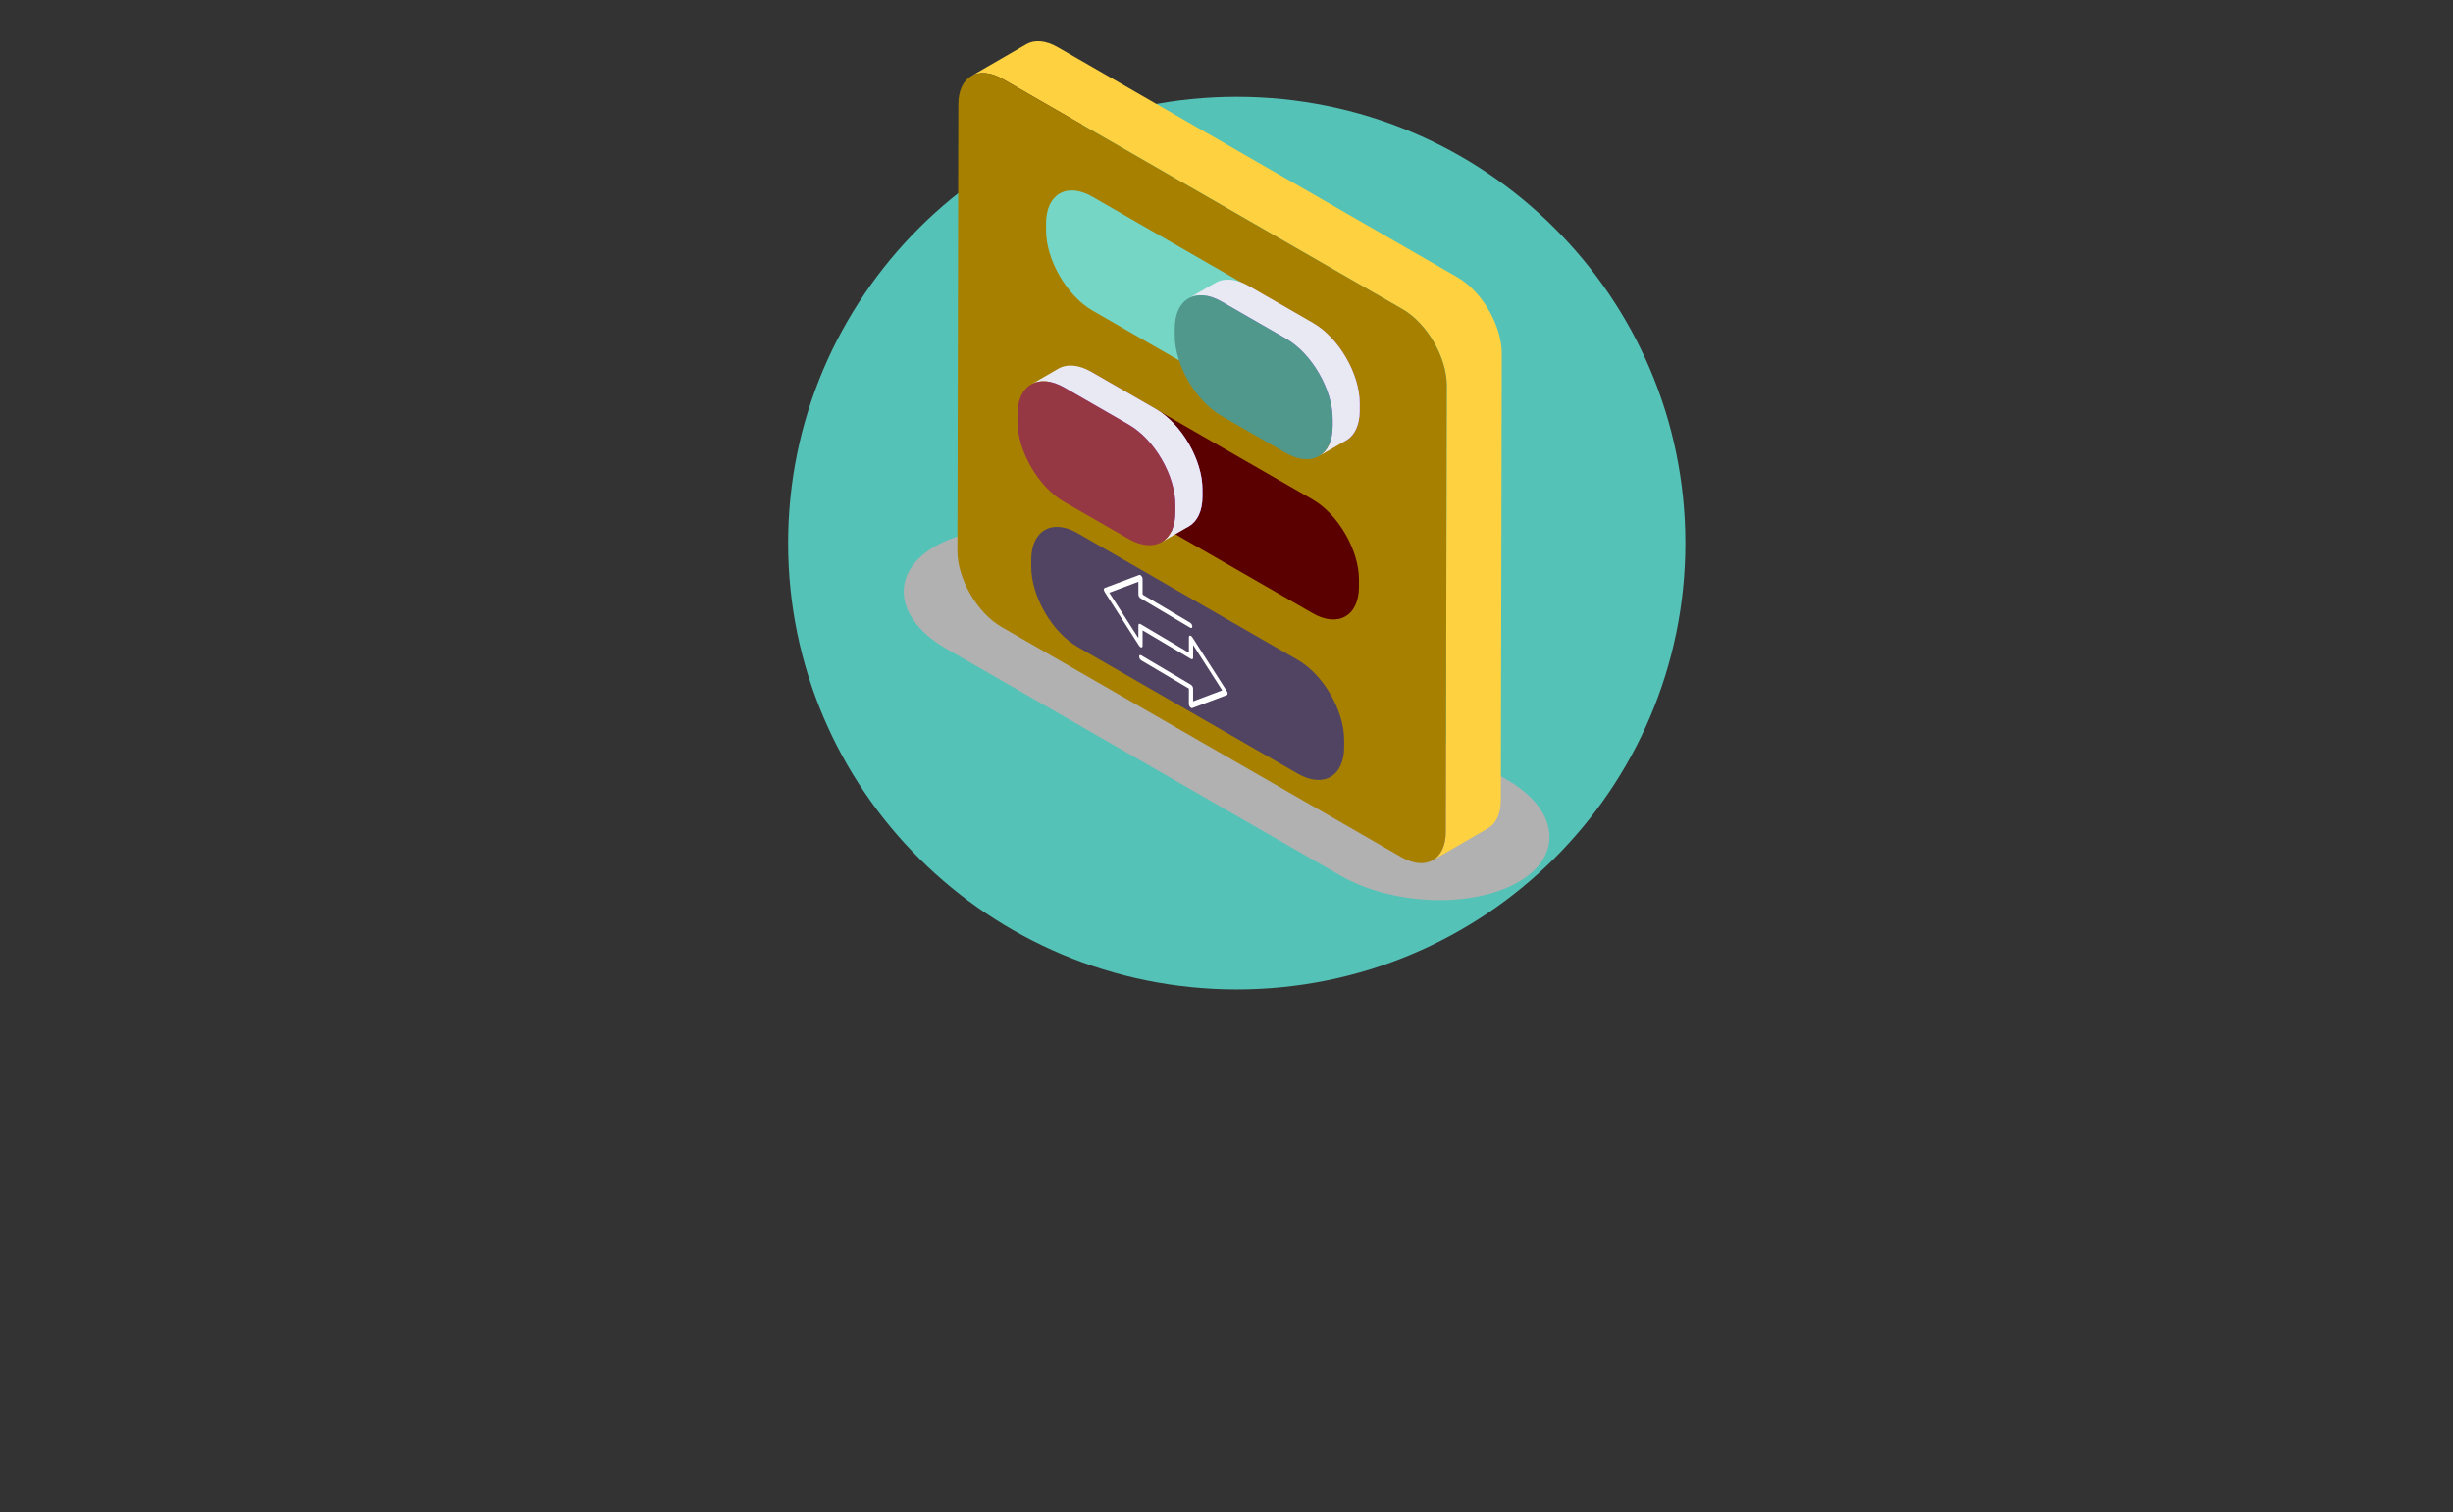 <svg width="532" height="328" xmlns="http://www.w3.org/2000/svg" xmlns:xlink="http://www.w3.org/1999/xlink" xml:space="preserve" overflow="hidden"><rect width="100%" height="100%" fill="#333333" stroke="none"/><g transform="translate(-540 -60)"><g><g><path d="M194.009 96.803C194.009 150.266 150.578 193.606 97.004 193.606 43.43 193.606 3.22643e-06 150.266 3.22643e-06 96.803 3.22643e-06 43.34 43.43-2.43504e-07 97.004-2.43504e-07 150.578-2.43504e-07 194.009 43.34 194.009 96.803Z" fill="#55C2B7" transform="matrix(1.003 0 0 1 710.923 80.995)"/><g><g><g><path d="M132.87 1619.18C122.971 1624.9 105.673 1624.26 94.426 1617.77L9.209 1568.57C-2.037 1562.07-3.139 1552.09 6.759 1546.37 16.657 1540.66 33.956 1541.29 45.201 1547.78L130.418 1596.98C141.664 1603.48 142.766 1613.46 132.868 1619.18" fill="#B1B1B1" transform="matrix(1.003 0 0 1 736.003 -1367.87)"/></g><path d="M317.38 51.235 230.896 1.297C228.252-0.229 225.847-0.366 224.108 0.645L212.215 7.559C213.955 6.548 216.359 6.684 219.003 8.21L305.491 58.148C310.747 61.183 315.036 68.612 315.019 74.652L314.82 171.519C314.812 174.511 313.742 176.63 312.027 177.629L323.917 170.72C325.636 169.722 326.704 167.607 326.71 164.61L326.909 67.743C326.927 61.703 322.637 54.278 317.381 51.24" fill="#FED141" transform="matrix(1.003 0 0 1 537.809 68.929)"/><path d="M264.753 152.096C270.009 155.131 274.298 162.56 274.281 168.6L274.081 265.467C274.063 271.5 269.748 273.961 264.49 270.926L178.003 220.991C172.746 217.956 168.463 210.531 168.479 204.497L168.679 107.631C168.696 101.59 173.009 99.128 178.265 102.162Z" fill="#A88000" transform="matrix(1.003 0 0 1 578.654 -25.023)"/><path d="M446.838 481.409C446.838 487.77 451.346 495.572 456.854 498.757L504.481 526.255C509.991 529.436 514.498 526.834 514.498 520.47L514.498 518.928C514.498 512.567 509.991 504.76 504.481 501.58L456.852 474.081C451.343 470.901 446.835 473.503 446.835 479.866Z" fill="#75D6C6" transform="matrix(1.003 0 0 1 318.687 -371.413)"/><path d="M940.679 766.522C940.679 772.882 945.188 780.685 950.695 783.868L964.494 791.836C970.004 795.016 974.511 792.415 974.511 786.051L974.511 784.509C974.511 778.147 970.004 770.341 964.494 767.16L950.695 759.193C945.187 756.013 940.679 758.616 940.679 764.978Z" fill="#AC6BFC" transform="matrix(1.003 0 0 1 -142.527 -636.994)"/><path d="M446.838 1038.48C446.838 1044.85 451.346 1052.65 456.854 1055.83L504.484 1083.33C509.994 1086.51 514.501 1083.91 514.501 1077.55L514.501 1076.01C514.501 1069.65 509.994 1061.84 504.484 1058.66L456.854 1031.16C451.346 1027.98 446.84 1030.58 446.838 1036.94Z" fill="#5A0000" transform="matrix(1.003 0 0 1 318.687 -890.327)"/><path d="M446.838 1038.48C446.838 1044.85 451.346 1052.65 456.854 1055.83L470.653 1063.8C476.163 1066.98 480.669 1064.38 480.669 1058.01L480.669 1056.47C480.669 1050.11 476.162 1042.31 470.653 1039.13L456.854 1031.16C451.346 1027.98 446.84 1030.58 446.838 1036.94Z" fill="#AC6BFC" transform="matrix(1.003 0 0 1 318.687 -890.327)"/><path d="M921.115 764.257 907.191 756.219C904.398 754.605 901.853 754.462 900.01 755.532L894.168 758.923C896.007 757.854 898.551 757.997 901.349 759.61L915.273 767.649C920.835 770.859 925.365 778.714 925.347 785.103L925.347 786.654C925.338 789.826 924.208 792.062 922.392 793.118L928.234 789.727C930.05 788.671 931.179 786.436 931.188 783.263L931.188 781.712C931.206 775.329 926.675 767.473 921.115 764.258" fill="#E9E9F3" transform="matrix(1.003 0 0 1 -99.092 -634.203)"/><path d="M874.99 813.817C880.553 817.028 885.083 824.882 885.064 831.272L885.064 832.822C885.046 839.206 880.485 841.807 874.923 838.595L861 830.556C855.443 827.349 850.912 819.5 850.926 813.115L850.926 811.564C850.944 805.181 855.504 802.575 861.062 805.779Z" fill="#50988C" transform="matrix(1.003 0 0 1 -58.703 -680.369)"/><path d="M427.274 1036.43 413.35 1028.39C410.558 1026.77 408.012 1026.63 406.169 1027.7L400.327 1031.09C402.166 1030.02 404.71 1030.17 407.509 1031.78L421.432 1039.82C426.995 1043.03 431.525 1050.88 431.506 1057.27L431.506 1058.82C431.497 1062 430.367 1064.23 428.551 1065.29L434.393 1061.9C436.209 1060.84 437.339 1058.61 437.348 1055.43L437.348 1053.88C437.365 1047.5 432.834 1039.64 427.274 1036.43" fill="#E9E9F3" transform="matrix(1.003 0 0 1 362.121 -887.728)"/><path d="M381.149 1085.99C386.712 1089.2 391.242 1097.05 391.223 1103.44L391.223 1104.99C391.205 1111.38 386.644 1113.98 381.083 1110.76L367.159 1102.73C361.603 1099.52 357.071 1091.67 357.085 1085.28L357.085 1083.73C357.103 1077.35 361.663 1074.74 367.221 1077.95Z" fill="#963843" transform="matrix(1.003 0 0 1 402.51 -933.894)"/><path d="M400.321 1546.5C400.321 1552.87 404.83 1560.67 410.338 1563.85L457.968 1591.35C463.477 1594.53 467.984 1591.93 467.984 1585.57L467.984 1584.02C467.984 1577.66 463.477 1569.86 457.968 1566.68L410.338 1539.18C404.83 1536 400.323 1538.6 400.321 1544.96Z" fill="#504462" transform="matrix(1.003 0 0 1 362.131 -1363.55)"/><path d="M641.132 1709.11C641.215 1709.16 641.271 1709.18 641.331 1709.21L645.528 1711.71C647.533 1712.9 649.538 1714.08 651.542 1715.27 651.9 1715.48 652.059 1715.37 652.059 1714.94 652.059 1714.13 652.059 1713.32 652.059 1712.51 652.059 1712.45 652.059 1712.38 652.068 1712.28L658.352 1722.12 652.055 1724.49C652.055 1723.56 652.055 1722.69 652.055 1721.81 652.074 1721.42 651.871 1721.05 651.53 1720.86L641.214 1714.74C641.083 1714.66 640.951 1714.57 640.816 1714.5 640.524 1714.35 640.331 1714.56 640.408 1714.94 640.47 1715.26 640.671 1715.53 640.954 1715.68L650.601 1721.4 651.146 1721.72 651.146 1722C651.146 1722.99 651.146 1723.99 651.146 1724.98 651.13 1725.25 651.221 1725.52 651.399 1725.73 651.603 1725.98 651.78 1726 651.95 1725.93 652.896 1725.57 653.845 1725.22 654.793 1724.86 656.298 1724.29 657.802 1723.72 659.306 1723.15 659.597 1723.04 659.596 1722.67 659.306 1722.21 656.846 1718.36 654.386 1714.51 651.925 1710.65 651.764 1710.4 651.59 1710.24 651.402 1710.24 651.213 1710.24 651.149 1710.39 651.151 1710.64 651.154 1711.62 651.154 1712.59 651.151 1713.56 651.151 1714.02 651.204 1713.99 650.826 1713.76 647.479 1711.78 644.132 1709.79 640.786 1707.8 640.382 1707.56 640.227 1707.66 640.227 1708.15 640.227 1708.94 640.227 1709.73 640.227 1710.53 640.227 1710.6 640.22 1710.66 640.214 1710.77L633.931 1700.93 640.229 1698.56 640.229 1698.87C640.229 1699.66 640.229 1700.44 640.229 1701.23 640.203 1701.63 640.41 1702 640.76 1702.19L651.246 1708.42C651.329 1708.47 651.414 1708.52 651.503 1708.56 651.768 1708.68 651.939 1708.47 651.872 1708.12 651.816 1707.81 651.622 1707.55 651.346 1707.4 648.011 1705.42 644.675 1703.44 641.339 1701.46 641.192 1701.4 641.106 1701.24 641.129 1701.08 641.137 1700.06 641.129 1699.03 641.129 1698 641.13 1697.74 641.036 1697.5 640.866 1697.31 640.681 1697.09 640.512 1697.04 640.358 1697.11 640.1 1697.21 639.842 1697.31 639.584 1697.4 637.389 1698.23 635.195 1699.06 633.001 1699.88 632.667 1700.01 632.669 1700.37 633.001 1700.89 635.439 1704.71 637.878 1708.53 640.317 1712.35 640.485 1712.61 640.661 1712.8 640.868 1712.81 641.076 1712.81 641.132 1712.63 641.131 1712.36 641.131 1711.37 641.131 1710.37 641.131 1709.38Z" fill="#FFFFFF" transform="matrix(1.003 0 0 1 144.748 -1512.39)"/></g></g></g></g></g></svg>